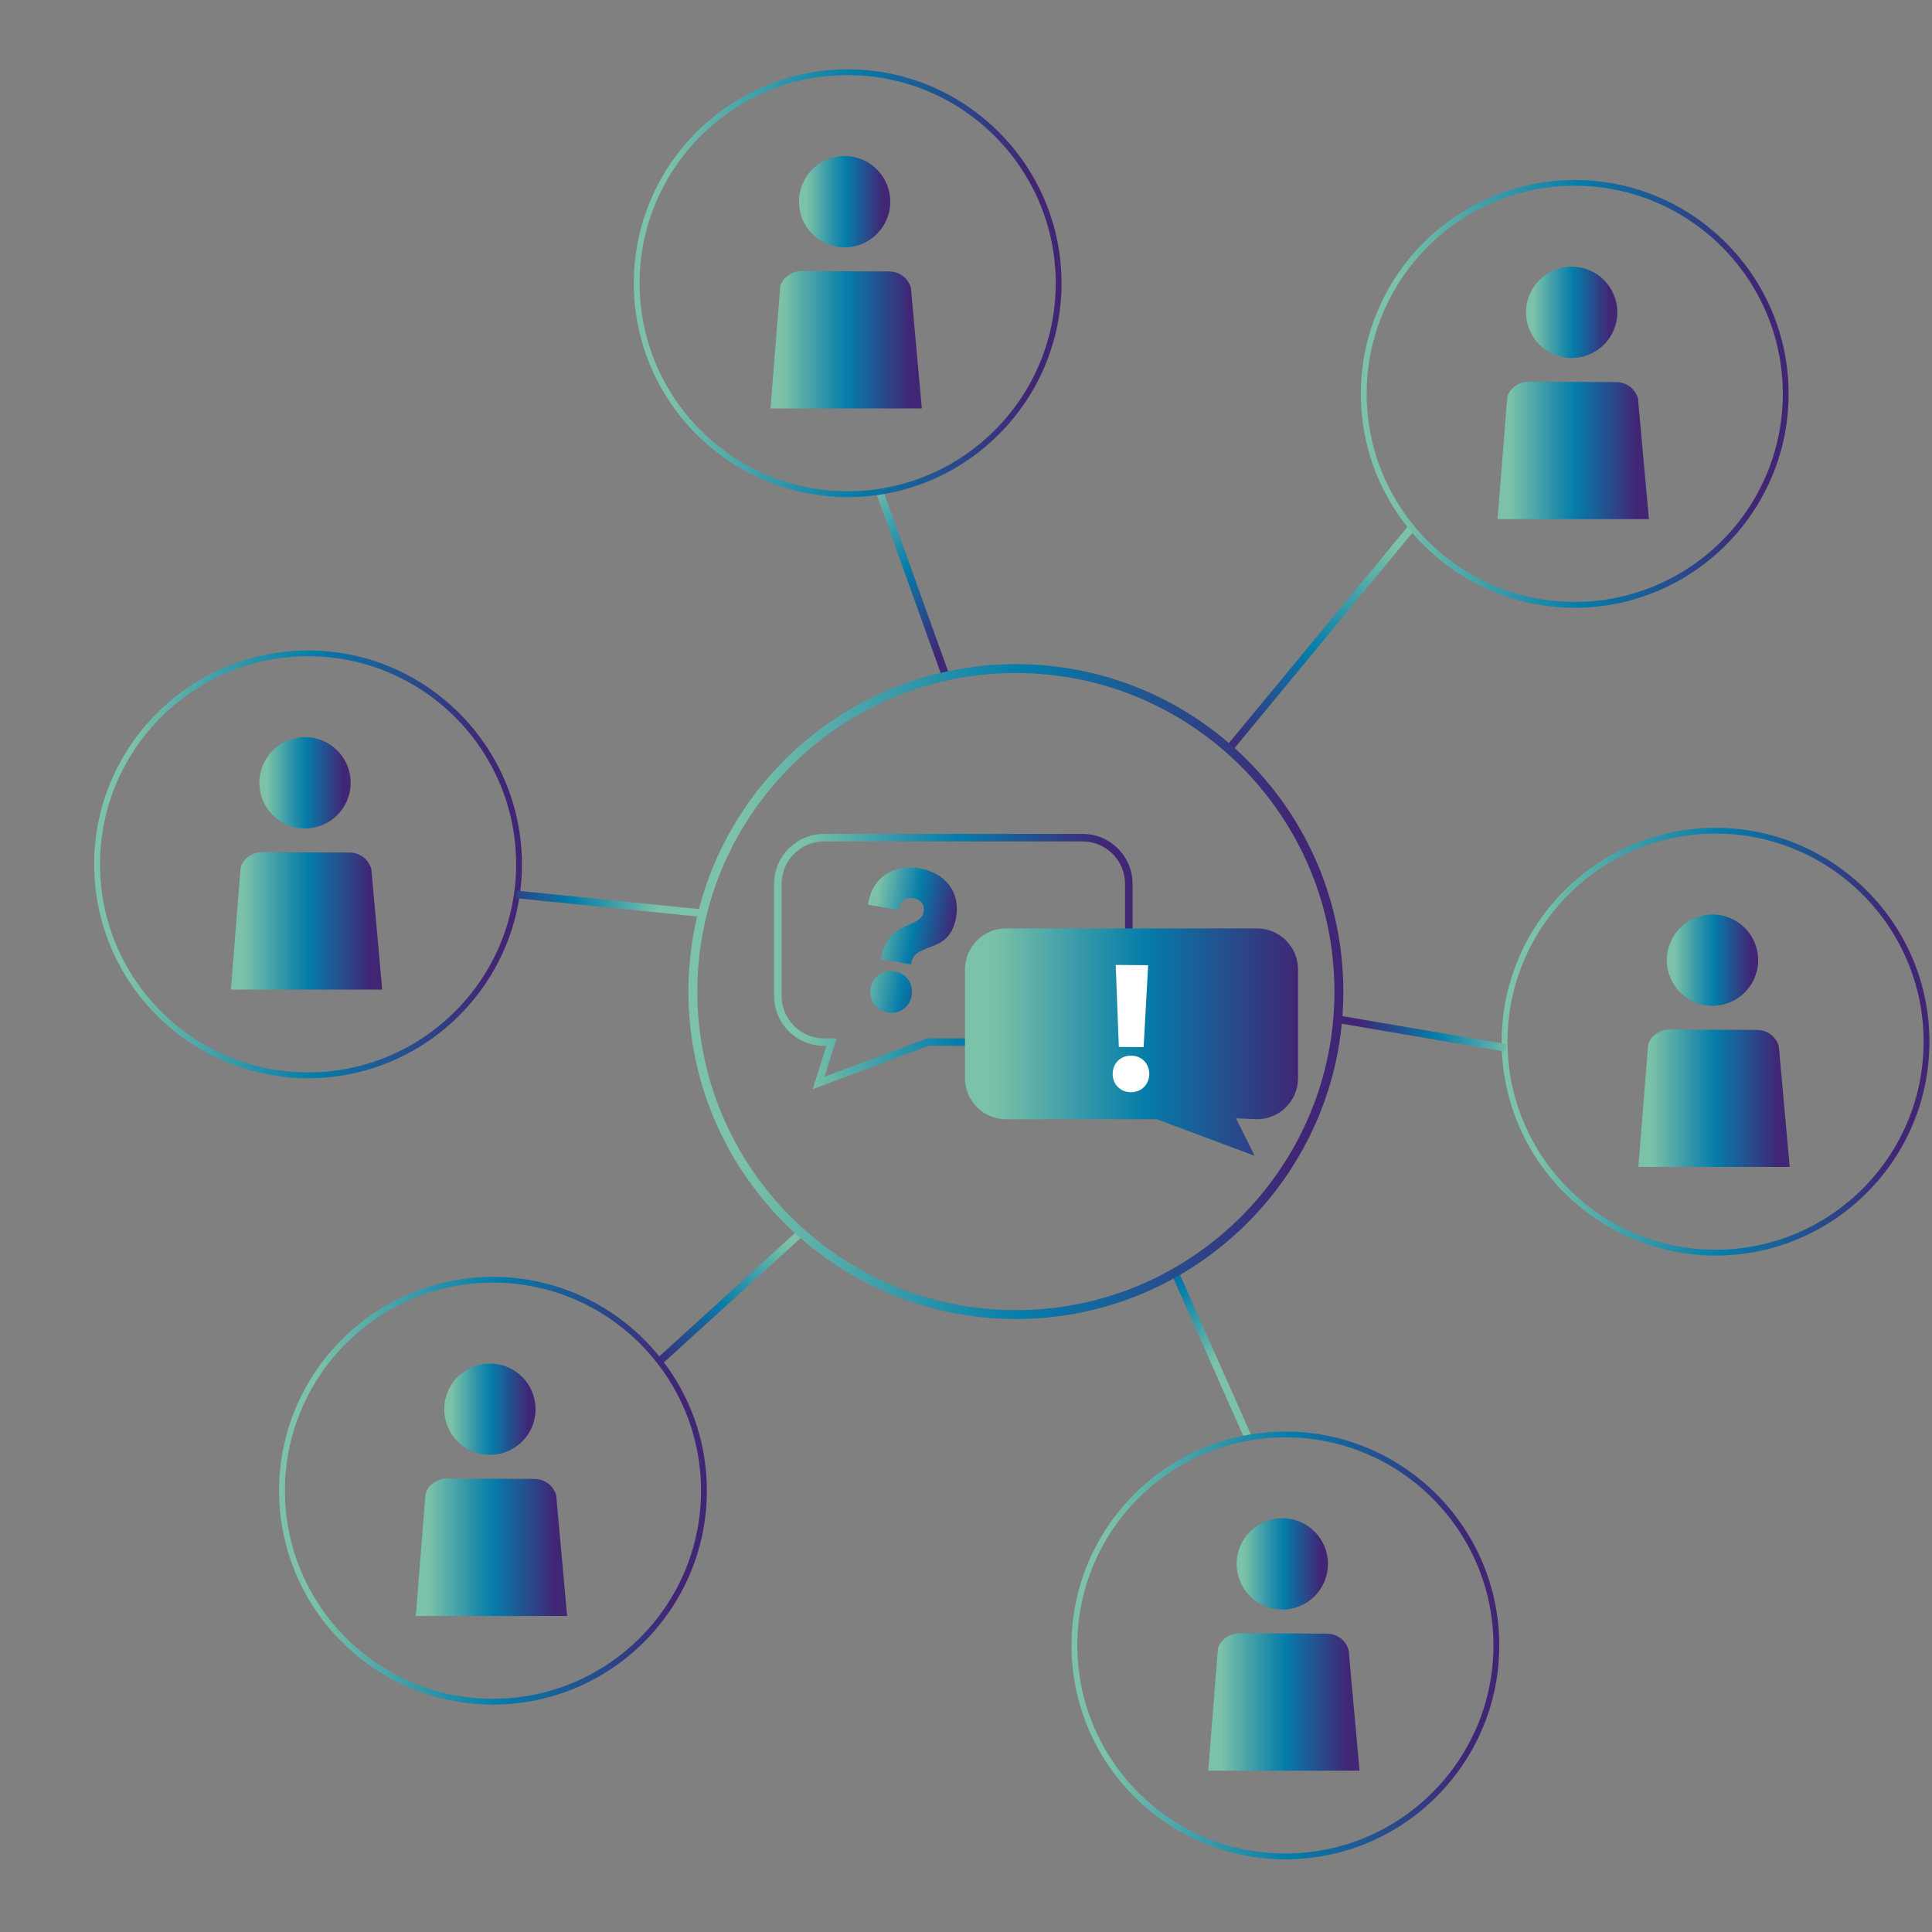 <?xml version="1.0" encoding="UTF-8"?>
<svg id="Ebene_1" data-name="Ebene 1" xmlns="http://www.w3.org/2000/svg" xmlns:xlink="http://www.w3.org/1999/xlink" viewBox="0 0 512 512">
  <rect x="0" y="0" width="512" height="512" fill="#808080" stroke="none"/>
  <defs>
    <linearGradient id="Unbenannter_Verlauf_3" data-name="Unbenannter Verlauf 3" x1="-1891.1" y1="1980.45" x2="-1825.66" y2="1980.45" gradientTransform="translate(3410.63 -329.24) rotate(54.19) scale(.79 1.44)" gradientUnits="userSpaceOnUse">
      <stop offset=".08" stop-color="#7cc2a8"/>
      <stop offset=".39" stop-color="#2c93a9"/>
      <stop offset=".54" stop-color="#057daa"/>
      <stop offset=".93" stop-color="#37337d"/>
      <stop offset="1" stop-color="#412675"/>
    </linearGradient>
    <linearGradient id="Unbenannter_Verlauf_3-2" data-name="Unbenannter Verlauf 3" x1="-1036.92" y1="4017.67" x2="-942.52" y2="4017.67" gradientTransform="translate(3505.65 2778.83) rotate(118.43) scale(.8 1)" xlink:href="#Unbenannter_Verlauf_3"/>
    <linearGradient id="Unbenannter_Verlauf_3-3" data-name="Unbenannter Verlauf 3" x1="4009.39" y1="2791.55" x2="4078.6" y2="2791.55" gradientTransform="translate(-180.26 4118.58) rotate(-126.31) scale(.68 .94)" xlink:href="#Unbenannter_Verlauf_3"/>
    <linearGradient id="Unbenannter_Verlauf_3-4" data-name="Unbenannter Verlauf 3" x1="-208" y1="4238.42" x2="-156.54" y2="4238.42" gradientTransform="translate(3318.49 3213.04) rotate(130.06) scale(1.01 1)" xlink:href="#Unbenannter_Verlauf_3"/>
    <linearGradient id="Unbenannter_Verlauf_16" data-name="Unbenannter Verlauf 16" x1="182.44" y1="262.78" x2="356" y2="262.78" gradientUnits="userSpaceOnUse">
      <stop offset=".08" stop-color="#7cc2a8"/>
      <stop offset=".38" stop-color="#2790a9"/>
      <stop offset=".51" stop-color="#057daa"/>
      <stop offset=".92" stop-color="#412675"/>
    </linearGradient>
    <linearGradient id="Unbenannter_Verlauf_16-2" data-name="Unbenannter Verlauf 16" x1="360.64" y1="104.38" x2="474" y2="104.38" xlink:href="#Unbenannter_Verlauf_16"/>
    <linearGradient id="Unbenannter_Verlauf_16-3" data-name="Unbenannter Verlauf 16" x1="404.41" y1="82.77" x2="428.6" y2="82.77" xlink:href="#Unbenannter_Verlauf_16"/>
    <linearGradient id="Unbenannter_Verlauf_16-4" data-name="Unbenannter Verlauf 16" x1="396.87" y1="119.35" x2="436.98" y2="119.35" xlink:href="#Unbenannter_Verlauf_16"/>
    <linearGradient id="Unbenannter_Verlauf_16-5" data-name="Unbenannter Verlauf 16" x1="397.96" y1="276.06" x2="511.32" y2="276.06" xlink:href="#Unbenannter_Verlauf_16"/>
    <linearGradient id="Unbenannter_Verlauf_16-6" data-name="Unbenannter Verlauf 16" x1="441.73" y1="254.45" x2="465.93" y2="254.45" xlink:href="#Unbenannter_Verlauf_16"/>
    <linearGradient id="Unbenannter_Verlauf_16-7" data-name="Unbenannter Verlauf 16" x1="434.19" y1="291.03" x2="474.3" y2="291.03" xlink:href="#Unbenannter_Verlauf_16"/>
    <linearGradient id="Unbenannter_Verlauf_16-8" data-name="Unbenannter Verlauf 16" x1="283.96" y1="436.06" x2="397.32" y2="436.06" xlink:href="#Unbenannter_Verlauf_16"/>
    <linearGradient id="Unbenannter_Verlauf_16-9" data-name="Unbenannter Verlauf 16" x1="327.73" y1="414.45" x2="351.93" y2="414.45" xlink:href="#Unbenannter_Verlauf_16"/>
    <linearGradient id="Unbenannter_Verlauf_16-10" data-name="Unbenannter Verlauf 16" x1="320.19" y1="451.03" x2="360.3" y2="451.03" xlink:href="#Unbenannter_Verlauf_16"/>
    <linearGradient id="Unbenannter_Verlauf_16-11" data-name="Unbenannter Verlauf 16" x1="73.96" y1="395.06" x2="187.32" y2="395.06" xlink:href="#Unbenannter_Verlauf_16"/>
    <linearGradient id="Unbenannter_Verlauf_16-12" data-name="Unbenannter Verlauf 16" x1="117.73" y1="373.45" x2="141.93" y2="373.45" xlink:href="#Unbenannter_Verlauf_16"/>
    <linearGradient id="Unbenannter_Verlauf_16-13" data-name="Unbenannter Verlauf 16" x1="110.19" y1="410.03" x2="150.3" y2="410.03" xlink:href="#Unbenannter_Verlauf_16"/>
    <linearGradient id="Unbenannter_Verlauf_16-14" data-name="Unbenannter Verlauf 16" x1="24.96" y1="229.06" x2="138.32" y2="229.06" xlink:href="#Unbenannter_Verlauf_16"/>
    <linearGradient id="Unbenannter_Verlauf_16-15" data-name="Unbenannter Verlauf 16" x1="68.73" y1="207.45" x2="92.93" y2="207.45" xlink:href="#Unbenannter_Verlauf_16"/>
    <linearGradient id="Unbenannter_Verlauf_16-16" data-name="Unbenannter Verlauf 16" x1="61.19" y1="244.03" x2="101.3" y2="244.03" xlink:href="#Unbenannter_Verlauf_16"/>
    <linearGradient id="Unbenannter_Verlauf_16-17" data-name="Unbenannter Verlauf 16" x1="167.96" y1="75.06" x2="281.32" y2="75.06" xlink:href="#Unbenannter_Verlauf_16"/>
    <linearGradient id="Unbenannter_Verlauf_16-18" data-name="Unbenannter Verlauf 16" x1="211.73" y1="53.45" x2="235.93" y2="53.45" xlink:href="#Unbenannter_Verlauf_16"/>
    <linearGradient id="Unbenannter_Verlauf_16-19" data-name="Unbenannter Verlauf 16" x1="204.19" y1="90.03" x2="244.3" y2="90.03" xlink:href="#Unbenannter_Verlauf_16"/>
    <linearGradient id="Unbenannter_Verlauf_3-5" data-name="Unbenannter Verlauf 3" x1="1751.12" y1="4885.48" x2="1810.6" y2="4885.48" gradientTransform="translate(1815.8 4366.52) rotate(177.47) scale(.83 .86)" xlink:href="#Unbenannter_Verlauf_3"/>
    <linearGradient id="Unbenannter_Verlauf_3-6" data-name="Unbenannter Verlauf 3" x1="2001.46" y1="5073.42" x2="2070.67" y2="5073.42" gradientTransform="translate(1737.04 4045.55) rotate(179.53) scale(.65 .75)" xlink:href="#Unbenannter_Verlauf_3"/>
    <linearGradient id="Unbenannter_Verlauf_16-20" data-name="Unbenannter Verlauf 16" x1="205.14" y1="254.82" x2="300.14" y2="254.82" xlink:href="#Unbenannter_Verlauf_16"/>
    <linearGradient id="Unbenannter_Verlauf_3-7" data-name="Unbenannter Verlauf 3" x1="-119.42" y1="300.74" x2="-95.86" y2="300.74" gradientTransform="translate(398.47 -28.14) rotate(9.99)" xlink:href="#Unbenannter_Verlauf_3"/>
    <linearGradient id="Unbenannter_Verlauf_3-8" data-name="Unbenannter Verlauf 3" x1="255.73" y1="276.16" x2="344" y2="276.16" gradientTransform="matrix(1,0,0,1,0,0)" xlink:href="#Unbenannter_Verlauf_3"/>
  </defs>
  <g>
    <line x1="233" y1="130" x2="251" y2="180.17" fill="none" stroke="url(#Unbenannter_Verlauf_3)" stroke-miterlimit="10" stroke-width="2"/>
    <line x1="374.11" y1="139.85" x2="325.25" y2="199.01" fill="none" stroke="url(#Unbenannter_Verlauf_3-2)" stroke-miterlimit="10" stroke-width="2"/>
    <line x1="330.72" y1="380.84" x2="311.38" y2="337.27" fill="none" stroke="url(#Unbenannter_Verlauf_3-3)" stroke-miterlimit="10" stroke-width="2"/>
    <line x1="213" y1="326" x2="174.24" y2="361.24" fill="none" stroke="url(#Unbenannter_Verlauf_3-4)" stroke-miterlimit="10" stroke-width="2"/>
    <path d="M269.22,176c-47.85,0-86.78,38.93-86.78,86.78s38.93,86.78,86.78,86.78,86.78-38.93,86.78-86.78-38.93-86.78-86.78-86.78ZM269.22,347.2c-46.55,0-84.42-37.87-84.42-84.42s37.87-84.42,84.42-84.42,84.42,37.87,84.42,84.42-37.87,84.42-84.42,84.42Z" fill="url(#Unbenannter_Verlauf_16)" stroke-width="0"/>
    <path d="M417.32,47.7c-31.25,0-56.68,25.43-56.68,56.68s25.43,56.68,56.68,56.68,56.68-25.43,56.68-56.68-25.43-56.68-56.68-56.68ZM417.32,159.51c-30.4,0-55.14-24.73-55.14-55.14s24.73-55.14,55.14-55.14,55.14,24.73,55.14,55.14-24.73,55.14-55.14,55.14Z" fill="url(#Unbenannter_Verlauf_16-2)" stroke-width="0"/>
    <circle cx="416.51" cy="82.77" r="12.1" fill="url(#Unbenannter_Verlauf_16-3)" stroke-width="0"/>
    <path d="M396.87,137.56l2.56-32.15c.33-2.1,2.82-4.28,5.71-4.26l23.07.1c2.89.01,5.05,1.74,5.87,4.31l2.89,32.01h-40.11Z" fill="url(#Unbenannter_Verlauf_16-4)" stroke-width="0"/>
    <path d="M454.64,219.38c-31.25,0-56.68,25.43-56.68,56.68s25.43,56.68,56.68,56.68,56.68-25.43,56.68-56.68-25.43-56.68-56.68-56.68ZM454.64,331.19c-30.4,0-55.14-24.73-55.14-55.14s24.73-55.14,55.14-55.14,55.14,24.73,55.14,55.14-24.73,55.14-55.14,55.14Z" fill="url(#Unbenannter_Verlauf_16-5)" stroke-width="0"/>
    <circle cx="453.83" cy="254.45" r="12.1" fill="url(#Unbenannter_Verlauf_16-6)" stroke-width="0"/>
    <path d="M434.19,309.24l2.56-32.15c.33-2.1,2.82-4.28,5.71-4.26l23.07.1c2.89.01,5.05,1.74,5.87,4.31l2.89,32.01h-40.11Z" fill="url(#Unbenannter_Verlauf_16-7)" stroke-width="0"/>
    <path d="M340.64,379.38c-31.25,0-56.68,25.43-56.68,56.68s25.43,56.68,56.68,56.68,56.68-25.43,56.68-56.68-25.43-56.68-56.68-56.68ZM340.64,491.19c-30.4,0-55.14-24.73-55.14-55.14s24.73-55.14,55.14-55.14,55.14,24.73,55.14,55.14-24.73,55.14-55.14,55.14Z" fill="url(#Unbenannter_Verlauf_16-8)" stroke-width="0"/>
    <circle cx="339.83" cy="414.45" r="12.1" fill="url(#Unbenannter_Verlauf_16-9)" stroke-width="0"/>
    <path d="M320.19,469.24l2.56-32.15c.33-2.1,2.82-4.28,5.71-4.26l23.07.1c2.89.01,5.05,1.74,5.87,4.31l2.89,32.01h-40.11Z" fill="url(#Unbenannter_Verlauf_16-10)" stroke-width="0"/>
    <path d="M130.64,338.38c-31.25,0-56.68,25.43-56.68,56.68s25.43,56.68,56.68,56.68,56.68-25.43,56.68-56.68-25.43-56.68-56.68-56.68ZM130.64,450.19c-30.4,0-55.14-24.73-55.14-55.14s24.73-55.14,55.14-55.14,55.14,24.73,55.14,55.14-24.73,55.14-55.14,55.14Z" fill="url(#Unbenannter_Verlauf_16-11)" stroke-width="0"/>
    <circle cx="129.83" cy="373.45" r="12.1" fill="url(#Unbenannter_Verlauf_16-12)" stroke-width="0"/>
    <path d="M110.19,428.24l2.56-32.15c.33-2.1,2.82-4.28,5.71-4.26l23.07.1c2.89.01,5.05,1.74,5.87,4.31l2.89,32.01h-40.11Z" fill="url(#Unbenannter_Verlauf_16-13)" stroke-width="0"/>
    <path d="M81.64,172.38c-31.25,0-56.68,25.43-56.68,56.68s25.43,56.68,56.68,56.68,56.68-25.43,56.68-56.68-25.43-56.68-56.68-56.68ZM81.64,284.19c-30.4,0-55.14-24.73-55.14-55.14s24.73-55.14,55.14-55.14,55.14,24.73,55.14,55.14-24.73,55.14-55.14,55.14Z" fill="url(#Unbenannter_Verlauf_16-14)" stroke-width="0"/>
    <circle cx="80.83" cy="207.45" r="12.1" fill="url(#Unbenannter_Verlauf_16-15)" stroke-width="0"/>
    <path d="M61.19,262.24l2.56-32.15c.33-2.1,2.82-4.28,5.71-4.26l23.07.1c2.89.01,5.05,1.74,5.87,4.31l2.89,32.01h-40.11Z" fill="url(#Unbenannter_Verlauf_16-16)" stroke-width="0"/>
    <path d="M224.64,18.38c-31.25,0-56.68,25.43-56.68,56.68s25.43,56.68,56.68,56.68,56.68-25.43,56.68-56.68-25.43-56.68-56.68-56.68ZM224.64,130.19c-30.4,0-55.14-24.73-55.14-55.14s24.73-55.14,55.14-55.14,55.14,24.73,55.14,55.14-24.73,55.14-55.14,55.14Z" fill="url(#Unbenannter_Verlauf_16-17)" stroke-width="0"/>
    <circle cx="223.83" cy="53.45" r="12.1" fill="url(#Unbenannter_Verlauf_16-18)" stroke-width="0"/>
    <path d="M204.19,108.24l2.56-32.15c.33-2.1,2.82-4.28,5.71-4.26l23.07.1c2.89.01,5.05,1.74,5.87,4.31l2.89,32.01h-40.11Z" fill="url(#Unbenannter_Verlauf_16-19)" stroke-width="0"/>
    <line x1="186" y1="242" x2="136.85" y2="237.03" fill="none" stroke="url(#Unbenannter_Verlauf_3-5)" stroke-miterlimit="10" stroke-width="2"/>
    <line x1="399.06" y1="277.71" x2="354" y2="270" fill="none" stroke="url(#Unbenannter_Verlauf_3-6)" stroke-miterlimit="10" stroke-width="2"/>
    <g>
      <path d="M220.37,276.17l-3.42,10.83,28.99-10.83h40.98c6.73,0,12.24-5.51,12.24-12.24v-29.7c0-6.73-5.51-12.24-12.24-12.24h-68.54c-6.73,0-12.24,5.51-12.24,12.24v29.7c0,6.73,5.51,12.24,12.24,12.24h2Z" fill="none" stroke-width="0"/>
      <path d="M215.38,288.64l3.63-11.48h-.64c-7.3,0-13.23-5.94-13.23-13.23v-29.7c0-7.3,5.94-13.23,13.23-13.23h68.54c7.3,0,13.23,5.94,13.23,13.23v29.7c0,7.3-5.94,13.23-13.23,13.23h-40.8l-30.73,11.48ZM218.37,222.99c-6.2,0-11.24,5.04-11.24,11.24v29.7c0,6.2,5.04,11.24,11.24,11.24h3.35l-3.22,10.18,27.25-10.18h41.16c6.2,0,11.24-5.04,11.24-11.24v-29.7c0-6.2-5.04-11.24-11.24-11.24h-68.54Z" fill="url(#Unbenannter_Verlauf_16-20)" stroke-width="0"/>
    </g>
    <path d="M233.57,253.79c1.06-6,4.54-7.55,7.32-8.75,1.95-.82,3.54-1.54,3.87-3.4.34-1.92-.76-3.29-2.74-3.63-1.75-.31-3.48.55-3.87,2.76l-.07.4-8.04-1.42.13-.74c1.18-6.68,6.85-10.06,13.53-8.88,6.73,1.19,10.87,6.17,9.68,12.97-1.02,5.77-4.38,6.99-7.31,8.05-2.19.84-4.12,1.55-4.56,4.04l-.07.4-7.92-1.4.07-.4ZM230.73,261.92c.55-3.11,3.28-5.02,6.39-4.48,3.11.55,5.02,3.28,4.48,6.39s-3.28,5.02-6.39,4.48c-3.11-.55-5.02-3.28-4.48-6.39Z" fill="url(#Unbenannter_Verlauf_3-7)" stroke-width="0"/>
  </g>
  <path d="M266.61,246.04c-6,0-10.88,4.88-10.88,10.88v28.82c0,6,4.88,10.87,10.88,10.87h39.95l25.92,9.68-4.93-9.93,5.59.25c5.99-.01,10.85-4.89,10.85-10.87v-28.82c0-6-4.88-10.88-10.88-10.88h-66.52Z" fill="url(#Unbenannter_Verlauf_3-8)" stroke-width="0"/>
  <path d="M294.87,284.56c.02-2.78,2.11-4.83,4.89-4.81s4.83,2.11,4.81,4.89-2.11,4.83-4.89,4.81c-2.78-.02-4.83-2.11-4.81-4.89ZM295.68,255.72l8.59.07-1.2,21.71-6.57-.06-.82-21.73Z" fill="#fff" stroke-width="0"/>
</svg>